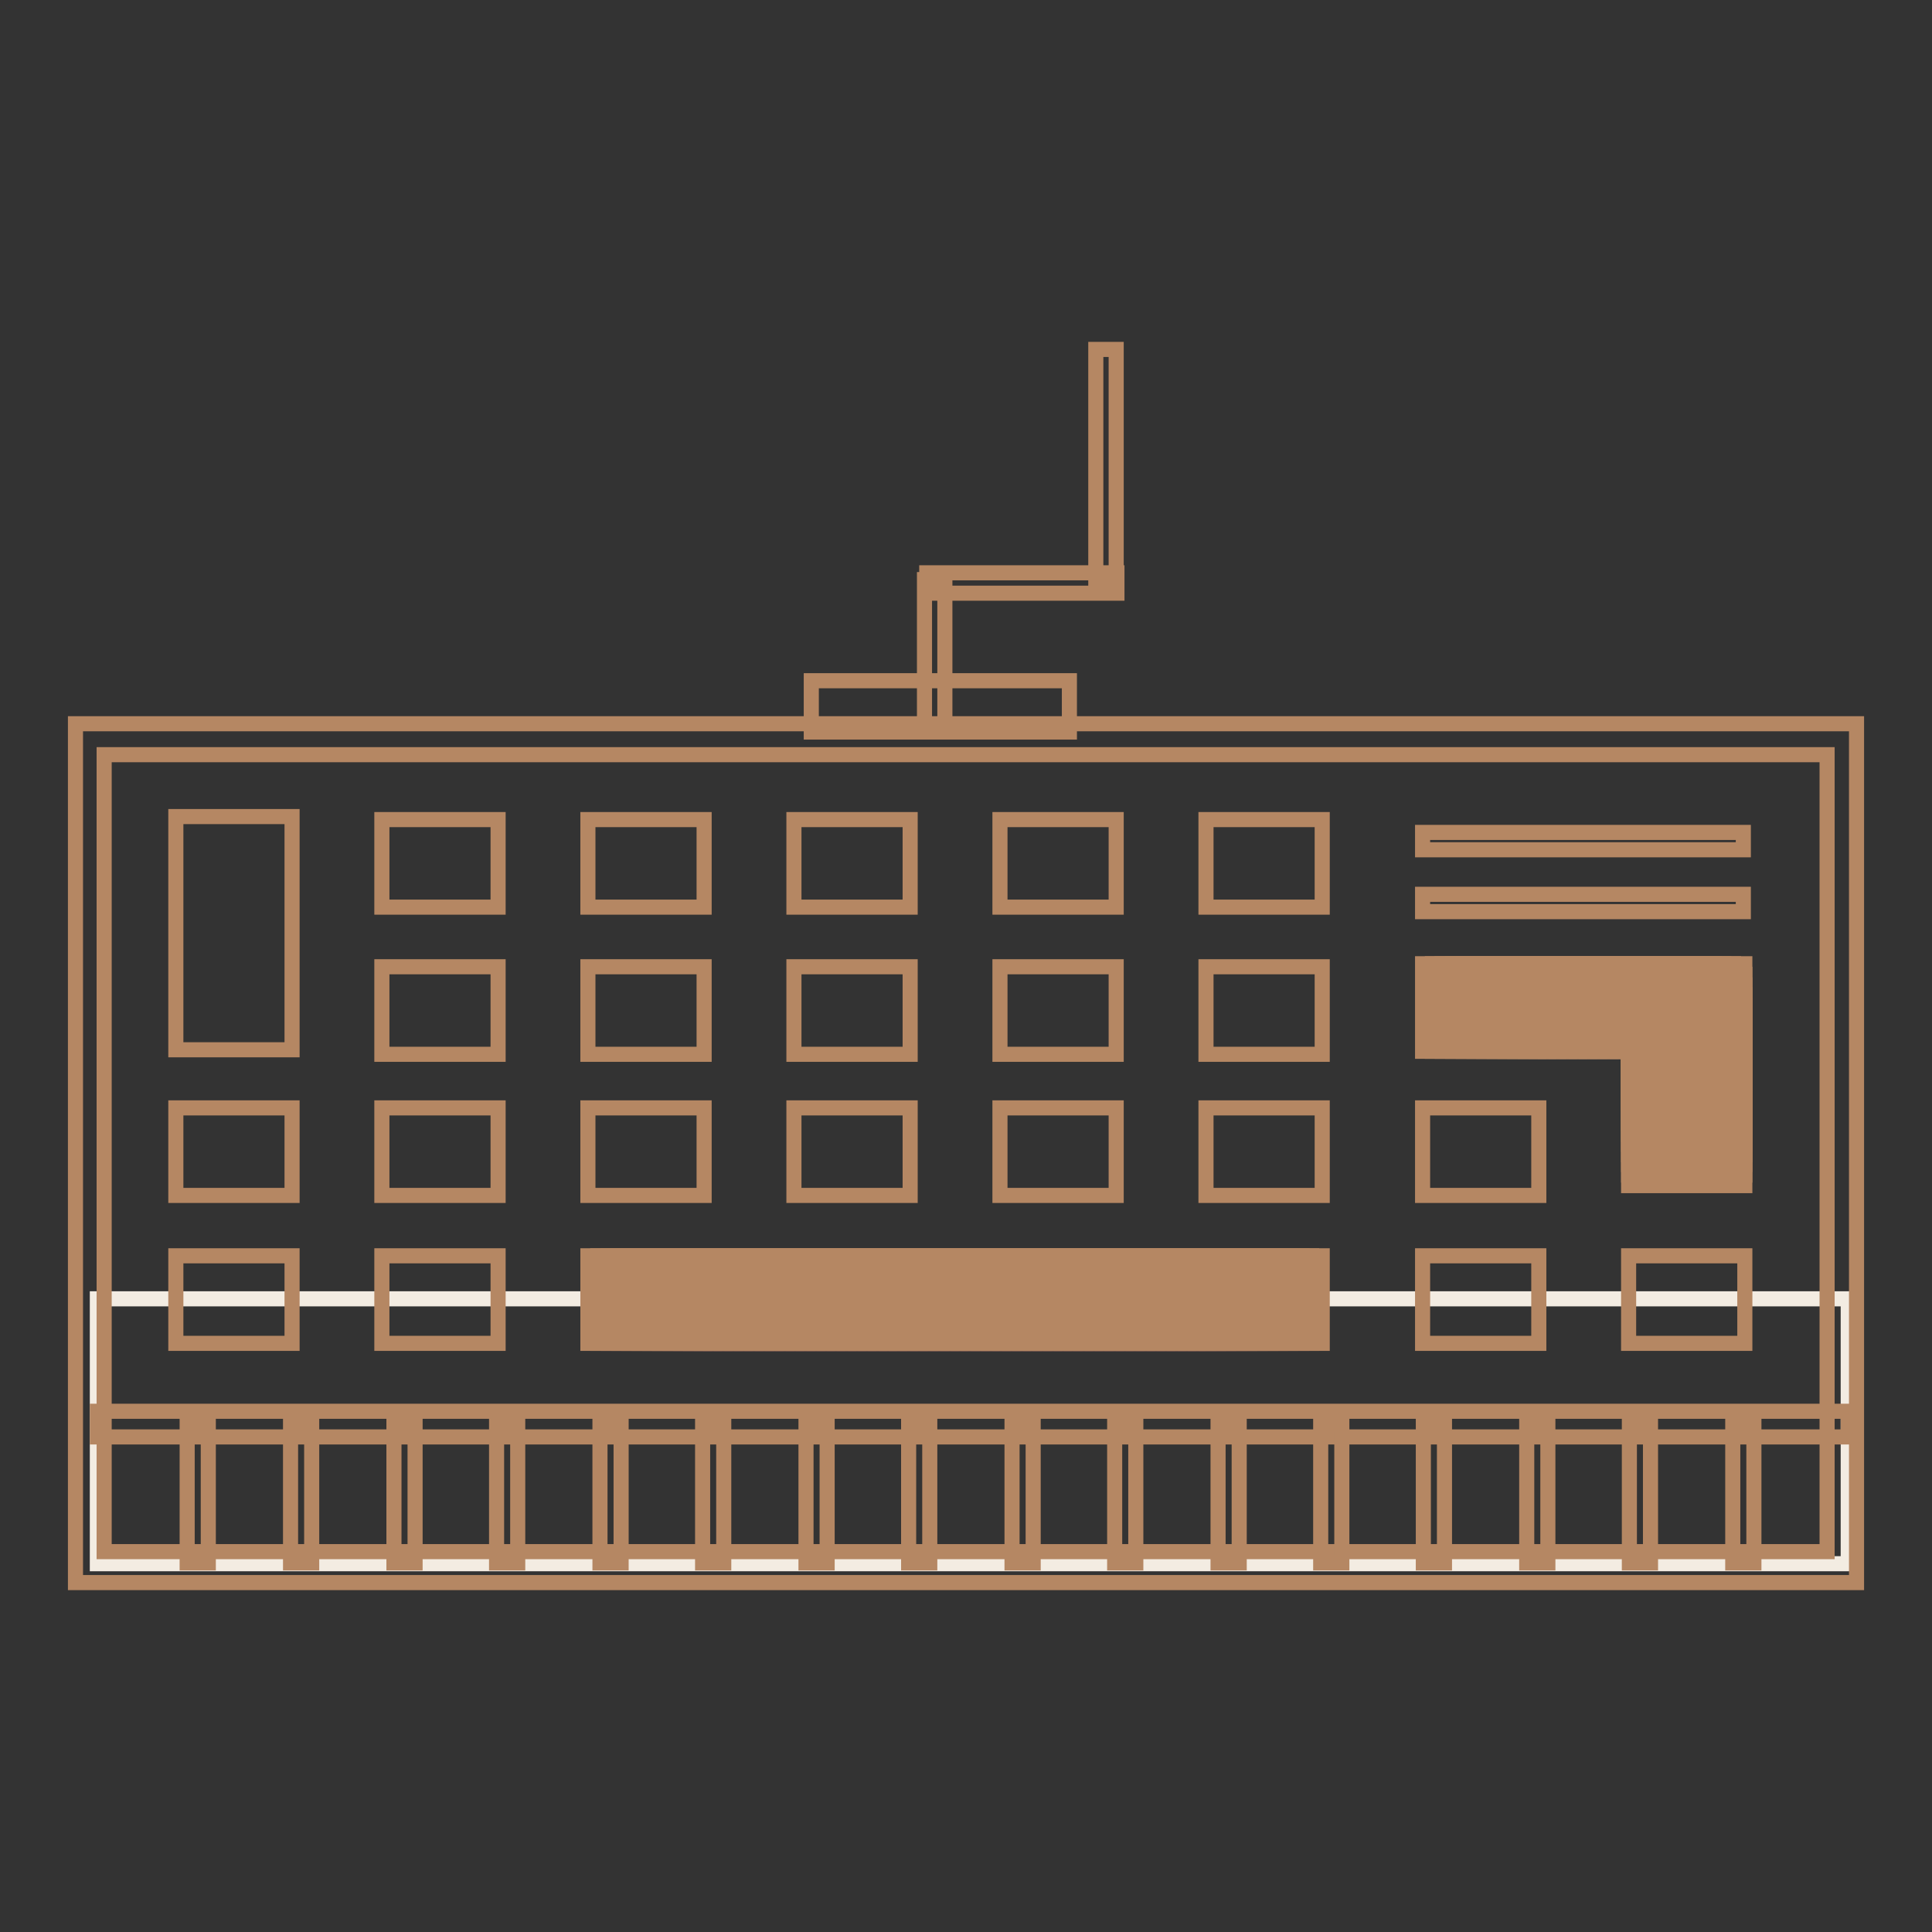 <?xml version="1.0" encoding="utf-8"?>
<!-- Svg Vector Icons : http://www.onlinewebfonts.com/icon -->
<!DOCTYPE svg PUBLIC "-//W3C//DTD SVG 1.1//EN" "http://www.w3.org/Graphics/SVG/1.1/DTD/svg11.dtd">
<svg version="1.1" xmlns="http://www.w3.org/2000/svg" xmlns:xlink="http://www.w3.org/1999/xlink" x="0px" y="0px" viewBox="0 0 256 256" enable-background="new 0 0 256 256" xml:space="preserve">
<rect x="0" y="0" width="256" height="256" fill="#333333" stroke="none"/>
<g> <path stroke-width="2" fill-opacity="0" stroke="#f3ece2"  d="M12.9,172.1h232v35.1h-232V172.1z"/> <path stroke-width="2" fill-opacity="0" stroke="#b58763"  d="M246,209.7H10V95.9h236V209.7z M242.2,100H13.8v105.6h228.3V100z"/> <path stroke-width="2" fill-opacity="0" stroke="#b58763"  d="M12.9,187h232v3.4h-232V187z"/> <path stroke-width="2" fill-opacity="0" stroke="#b58763"  d="M24.8,188.7h2.8v18.4h-2.8V188.7z M38.5,188.7h2.8v18.4h-2.8V188.7z M52.2,188.7H55v18.4h-2.8V188.7z  M65.8,188.7h2.8v18.4h-2.8V188.7z M79.5,188.7h2.8v18.4h-2.8V188.7z M93.1,188.7h2.8v18.4h-2.8V188.7z M106.8,188.7h2.8v18.4h-2.8 V188.7z M120.4,188.7h2.8v18.4h-2.8V188.7z M134.1,188.7h2.8v18.4h-2.8V188.7z M147.7,188.7h2.8v18.4h-2.8V188.7z M161.4,188.7h2.8 v18.4h-2.8V188.7z M175,188.7h2.8v18.4H175V188.7z M188.6,188.7h2.8v18.4h-2.8V188.7z M202.3,188.7h2.8v18.4h-2.8V188.7z  M215.9,188.7h2.8v18.4h-2.8V188.7z M229.6,188.7h2.8v18.4h-2.8V188.7z M23.3,108.2h15.4v30.9H23.3V108.2z M23.3,146.8h15.4v11.6 H23.3V146.8z M23.3,166.4h15.4v11.6H23.3V166.4z M50.6,146.8H66v11.6H50.6V146.8z M50.6,166.4H66v11.6H50.6V166.4z M50.6,108.6H66 v11.6H50.6V108.6z M50.6,128.1H66v11.6H50.6V128.1z M77.9,146.8h15.4v11.6H77.9V146.8z M77.9,166.4h15.4v11.6H77.9V166.4z"/> <path stroke-width="2" fill-opacity="0" stroke="#b58763"  d="M79.2,166.4h15.4v11.6H79.2V166.4z"/> <path stroke-width="2" fill-opacity="0" stroke="#b58763"  d="M80.6,166.4H96v11.6H80.6V166.4z"/> <path stroke-width="2" fill-opacity="0" stroke="#b58763"  d="M82,166.4h15.4v11.6H82V166.4z"/> <path stroke-width="2" fill-opacity="0" stroke="#b58763"  d="M83.3,166.4h15.4v11.6H83.3V166.4z"/> <path stroke-width="2" fill-opacity="0" stroke="#b58763"  d="M84.7,166.4h15.4v11.6H84.7V166.4z"/> <path stroke-width="2" fill-opacity="0" stroke="#b58763"  d="M86.1,166.4h15.4v11.6H86.1V166.4z"/> <path stroke-width="2" fill-opacity="0" stroke="#b58763"  d="M87.4,166.4h15.4v11.6H87.4V166.4z"/> <path stroke-width="2" fill-opacity="0" stroke="#b58763"  d="M88.8,166.4h15.4v11.6H88.8V166.4z"/> <path stroke-width="2" fill-opacity="0" stroke="#b58763"  d="M90.2,166.4h15.4v11.6H90.2V166.4z"/> <path stroke-width="2" fill-opacity="0" stroke="#b58763"  d="M91.5,166.4H107v11.6H91.5V166.4z"/> <path stroke-width="2" fill-opacity="0" stroke="#b58763"  d="M92.9,166.4h15.4v11.6H92.9V166.4z"/> <path stroke-width="2" fill-opacity="0" stroke="#b58763"  d="M94.2,166.4h15.4v11.6H94.2V166.4z"/> <path stroke-width="2" fill-opacity="0" stroke="#b58763"  d="M95.6,166.4h15.4v11.6H95.6V166.4z"/> <path stroke-width="2" fill-opacity="0" stroke="#b58763"  d="M97,166.4h15.4v11.6H97V166.4z"/> <path stroke-width="2" fill-opacity="0" stroke="#b58763"  d="M98.3,166.4h15.4v11.6H98.3V166.4z"/> <path stroke-width="2" fill-opacity="0" stroke="#b58763"  d="M99.7,166.4h15.4v11.6H99.7V166.4z"/> <path stroke-width="2" fill-opacity="0" stroke="#b58763"  d="M101.1,166.4h15.4v11.6h-15.4V166.4z"/> <path stroke-width="2" fill-opacity="0" stroke="#b58763"  d="M102.4,166.4h15.4v11.6h-15.4V166.4z"/> <path stroke-width="2" fill-opacity="0" stroke="#b58763"  d="M103.8,166.4h15.4v11.6h-15.4V166.4z"/> <path stroke-width="2" fill-opacity="0" stroke="#b58763"  d="M105.2,166.4h15.4v11.6h-15.4V166.4z"/> <path stroke-width="2" fill-opacity="0" stroke="#b58763"  d="M106.5,166.4h15.4v11.6h-15.4V166.4z"/> <path stroke-width="2" fill-opacity="0" stroke="#b58763"  d="M107.9,166.4h15.4v11.6h-15.4V166.4z"/> <path stroke-width="2" fill-opacity="0" stroke="#b58763"  d="M109.3,166.4h15.4v11.6h-15.4V166.4z"/> <path stroke-width="2" fill-opacity="0" stroke="#b58763"  d="M110.6,166.4H126v11.6h-15.4V166.4z"/> <path stroke-width="2" fill-opacity="0" stroke="#b58763"  d="M111.9,166.4h15.4v11.6h-15.4V166.4z"/> <path stroke-width="2" fill-opacity="0" stroke="#b58763"  d="M113.4,166.4h15.4v11.6h-15.4V166.4z"/> <path stroke-width="2" fill-opacity="0" stroke="#b58763"  d="M114.7,166.4h15.4v11.6h-15.4V166.4z"/> <path stroke-width="2" fill-opacity="0" stroke="#b58763"  d="M116,166.4h15.4v11.6H116V166.4z"/> <path stroke-width="2" fill-opacity="0" stroke="#b58763"  d="M117.5,166.4h15.4v11.6h-15.4V166.4z"/> <path stroke-width="2" fill-opacity="0" stroke="#b58763"  d="M118.8,166.4h15.4v11.6h-15.4V166.4z"/> <path stroke-width="2" fill-opacity="0" stroke="#b58763"  d="M120.2,166.4h15.4v11.6h-15.4V166.4z"/> <path stroke-width="2" fill-opacity="0" stroke="#b58763"  d="M121.6,166.4H137v11.6h-15.4V166.4z"/> <path stroke-width="2" fill-opacity="0" stroke="#b58763"  d="M122.9,166.4h15.4v11.6h-15.4V166.4z"/> <path stroke-width="2" fill-opacity="0" stroke="#b58763"  d="M124.3,166.4h15.4v11.6h-15.4V166.4z"/> <path stroke-width="2" fill-opacity="0" stroke="#b58763"  d="M125.6,166.4H141v11.6h-15.4V166.4z"/> <path stroke-width="2" fill-opacity="0" stroke="#b58763"  d="M127,166.4h15.4v11.6H127V166.4z"/> <path stroke-width="2" fill-opacity="0" stroke="#b58763"  d="M128.4,166.4h15.4v11.6h-15.4V166.4z"/> <path stroke-width="2" fill-opacity="0" stroke="#b58763"  d="M129.7,166.4h15.4v11.6h-15.4V166.4z"/> <path stroke-width="2" fill-opacity="0" stroke="#b58763"  d="M131.1,166.4h15.4v11.6h-15.4V166.4z"/> <path stroke-width="2" fill-opacity="0" stroke="#b58763"  d="M132.5,166.4h15.4v11.6h-15.4V166.4z"/> <path stroke-width="2" fill-opacity="0" stroke="#b58763"  d="M133.8,166.4h15.4v11.6h-15.4V166.4z"/> <path stroke-width="2" fill-opacity="0" stroke="#b58763"  d="M135.2,166.4h15.4v11.6h-15.4V166.4z"/> <path stroke-width="2" fill-opacity="0" stroke="#b58763"  d="M136.6,166.4H152v11.6h-15.4V166.4z"/> <path stroke-width="2" fill-opacity="0" stroke="#b58763"  d="M137.9,166.4h15.4v11.6h-15.4V166.4z"/> <path stroke-width="2" fill-opacity="0" stroke="#b58763"  d="M139.3,166.4h15.4v11.6h-15.4V166.4z"/> <path stroke-width="2" fill-opacity="0" stroke="#b58763"  d="M140.7,166.4h15.4v11.6h-15.4V166.4z"/> <path stroke-width="2" fill-opacity="0" stroke="#b58763"  d="M142,166.4h15.4v11.6H142V166.4z"/> <path stroke-width="2" fill-opacity="0" stroke="#b58763"  d="M143.3,166.4h15.4v11.6h-15.4V166.4z"/> <path stroke-width="2" fill-opacity="0" stroke="#b58763"  d="M144.8,166.4h15.4v11.6h-15.4V166.4z"/> <path stroke-width="2" fill-opacity="0" stroke="#b58763"  d="M146.1,166.4h15.4v11.6h-15.4V166.4z"/> <path stroke-width="2" fill-opacity="0" stroke="#b58763"  d="M147.4,166.4h15.4v11.6h-15.4V166.4z"/> <path stroke-width="2" fill-opacity="0" stroke="#b58763"  d="M148.9,166.4h15.4v11.6h-15.4V166.4z"/> <path stroke-width="2" fill-opacity="0" stroke="#b58763"  d="M150.2,166.4h15.4v11.6h-15.4V166.4z"/> <path stroke-width="2" fill-opacity="0" stroke="#b58763"  d="M151.5,166.4H167v11.6h-15.4V166.4z"/> <path stroke-width="2" fill-opacity="0" stroke="#b58763"  d="M153,166.4h15.4v11.6H153V166.4z"/> <path stroke-width="2" fill-opacity="0" stroke="#b58763"  d="M154.3,166.4h15.4v11.6h-15.4V166.4z"/> <path stroke-width="2" fill-opacity="0" stroke="#b58763"  d="M155.6,166.4h15.4v11.6h-15.4V166.4z"/> <path stroke-width="2" fill-opacity="0" stroke="#b58763"  d="M157.1,166.4h15.4v11.6h-15.4V166.4z"/> <path stroke-width="2" fill-opacity="0" stroke="#b58763"  d="M158.4,166.4h15.4v11.6h-15.4V166.4z"/> <path stroke-width="2" fill-opacity="0" stroke="#b58763"  d="M159.8,166.4h15.4v11.6h-15.4V166.4z M77.9,108.6h15.4v11.6H77.9V108.6z M77.9,128.1h15.4v11.6H77.9V128.1z  M105.2,146.8h15.4v11.6h-15.4V146.8z M105.2,108.6h15.4v11.6h-15.4V108.6z M105.2,128.1h15.4v11.6h-15.4V128.1z M132.5,146.8h15.4 v11.6h-15.4V146.8z M132.5,108.6h15.4v11.6h-15.4V108.6z M132.5,128.1h15.4v11.6h-15.4V128.1z M159.8,146.8h15.4v11.6h-15.4V146.8z  M188.5,146.8h15.4v11.6h-15.4V146.8z M188.5,127.7h15.4v11.6h-15.4V127.7z"/> <path stroke-width="2" fill-opacity="0" stroke="#b58763"  d="M189.8,127.7h15.4v11.6h-15.4V127.7z"/> <path stroke-width="2" fill-opacity="0" stroke="#b58763"  d="M191.1,127.7h15.4v11.6h-15.4V127.7z"/> <path stroke-width="2" fill-opacity="0" stroke="#b58763"  d="M192.5,127.7h15.4v11.6h-15.4V127.7z"/> <path stroke-width="2" fill-opacity="0" stroke="#b58763"  d="M193.9,127.7h15.4v11.6h-15.4V127.7z"/> <path stroke-width="2" fill-opacity="0" stroke="#b58763"  d="M195.3,127.7h15.4v11.6h-15.4V127.7z"/> <path stroke-width="2" fill-opacity="0" stroke="#b58763"  d="M196.6,127.7H212v11.6h-15.4V127.7z"/> <path stroke-width="2" fill-opacity="0" stroke="#b58763"  d="M198,127.7h15.4v11.6H198V127.7z"/> <path stroke-width="2" fill-opacity="0" stroke="#b58763"  d="M199.4,127.7h15.4v11.6h-15.4V127.7z"/> <path stroke-width="2" fill-opacity="0" stroke="#b58763"  d="M200.7,127.7h15.4v11.6h-15.4V127.7z"/> <path stroke-width="2" fill-opacity="0" stroke="#b58763"  d="M202.1,127.7h15.4v11.6h-15.4V127.7z"/> <path stroke-width="2" fill-opacity="0" stroke="#b58763"  d="M203.5,127.7h15.4v11.6h-15.4V127.7z"/> <path stroke-width="2" fill-opacity="0" stroke="#b58763"  d="M204.8,127.7h15.4v11.6h-15.4V127.7z"/> <path stroke-width="2" fill-opacity="0" stroke="#b58763"  d="M206.2,127.7h15.4v11.6h-15.4V127.7z"/> <path stroke-width="2" fill-opacity="0" stroke="#b58763"  d="M207.6,127.7H223v11.6h-15.4V127.7z"/> <path stroke-width="2" fill-opacity="0" stroke="#b58763"  d="M208.9,127.7h15.4v11.6h-15.4V127.7z"/> <path stroke-width="2" fill-opacity="0" stroke="#b58763"  d="M210.2,127.7h15.4v11.6h-15.4V127.7z"/> <path stroke-width="2" fill-opacity="0" stroke="#b58763"  d="M211.7,127.7h15.4v11.6h-15.4V127.7z"/> <path stroke-width="2" fill-opacity="0" stroke="#b58763"  d="M213,127.7h15.4v11.6H213V127.7z"/> <path stroke-width="2" fill-opacity="0" stroke="#b58763"  d="M214.3,127.7h15.4v11.6h-15.4V127.7z"/> <path stroke-width="2" fill-opacity="0" stroke="#b58763"  d="M215.8,127.7h15.4v11.6h-15.4V127.7z"/> <path stroke-width="2" fill-opacity="0" stroke="#b58763"  d="M215.8,129.1h15.4v11.6h-15.4V129.1z"/> <path stroke-width="2" fill-opacity="0" stroke="#b58763"  d="M215.8,130.5h15.4v11.6h-15.4V130.5z"/> <path stroke-width="2" fill-opacity="0" stroke="#b58763"  d="M215.8,131.8h15.4v11.6h-15.4V131.8z"/> <path stroke-width="2" fill-opacity="0" stroke="#b58763"  d="M215.8,133.2h15.4v11.6h-15.4V133.2z"/> <path stroke-width="2" fill-opacity="0" stroke="#b58763"  d="M215.8,134.6h15.4v11.6h-15.4V134.6z"/> <path stroke-width="2" fill-opacity="0" stroke="#b58763"  d="M215.8,135.9h15.4v11.6h-15.4V135.9z"/> <path stroke-width="2" fill-opacity="0" stroke="#b58763"  d="M215.8,137.3h15.4v11.6h-15.4V137.3z"/> <path stroke-width="2" fill-opacity="0" stroke="#b58763"  d="M215.8,138.7h15.4v11.6h-15.4V138.7z"/> <path stroke-width="2" fill-opacity="0" stroke="#b58763"  d="M215.8,140h15.4v11.6h-15.4V140z"/> <path stroke-width="2" fill-opacity="0" stroke="#b58763"  d="M215.8,141.4h15.4V153h-15.4V141.4z"/> <path stroke-width="2" fill-opacity="0" stroke="#b58763"  d="M215.8,142.7h15.4v11.6h-15.4V142.7z"/> <path stroke-width="2" fill-opacity="0" stroke="#b58763"  d="M215.8,144.1h15.4v11.6h-15.4V144.1z"/> <path stroke-width="2" fill-opacity="0" stroke="#b58763"  d="M215.8,145.5h15.4v11.6h-15.4V145.5z M188.5,166.4h15.4v11.6h-15.4V166.4z M215.8,166.4h15.4v11.6h-15.4 V166.4z M159.8,108.6h15.4v11.6h-15.4V108.6z M159.8,128.1h15.4v11.6h-15.4V128.1z M188.5,110.3H231v2.3h-42.5V110.3z M188.5,118.5 H231v2.3h-42.5V118.5z M107.5,90.2h34.2V97h-34.2V90.2z"/> <path stroke-width="2" fill-opacity="0" stroke="#b58763"  d="M122.5,76.8h2.7v19.4h-2.7V76.8z"/> <path stroke-width="2" fill-opacity="0" stroke="#b58763"  d="M148,75.9v2.7h-25.2v-2.7H148z"/> <path stroke-width="2" fill-opacity="0" stroke="#b58763"  d="M145.2,46.3h2.7v30.9h-2.7V46.3z"/></g>
</svg>